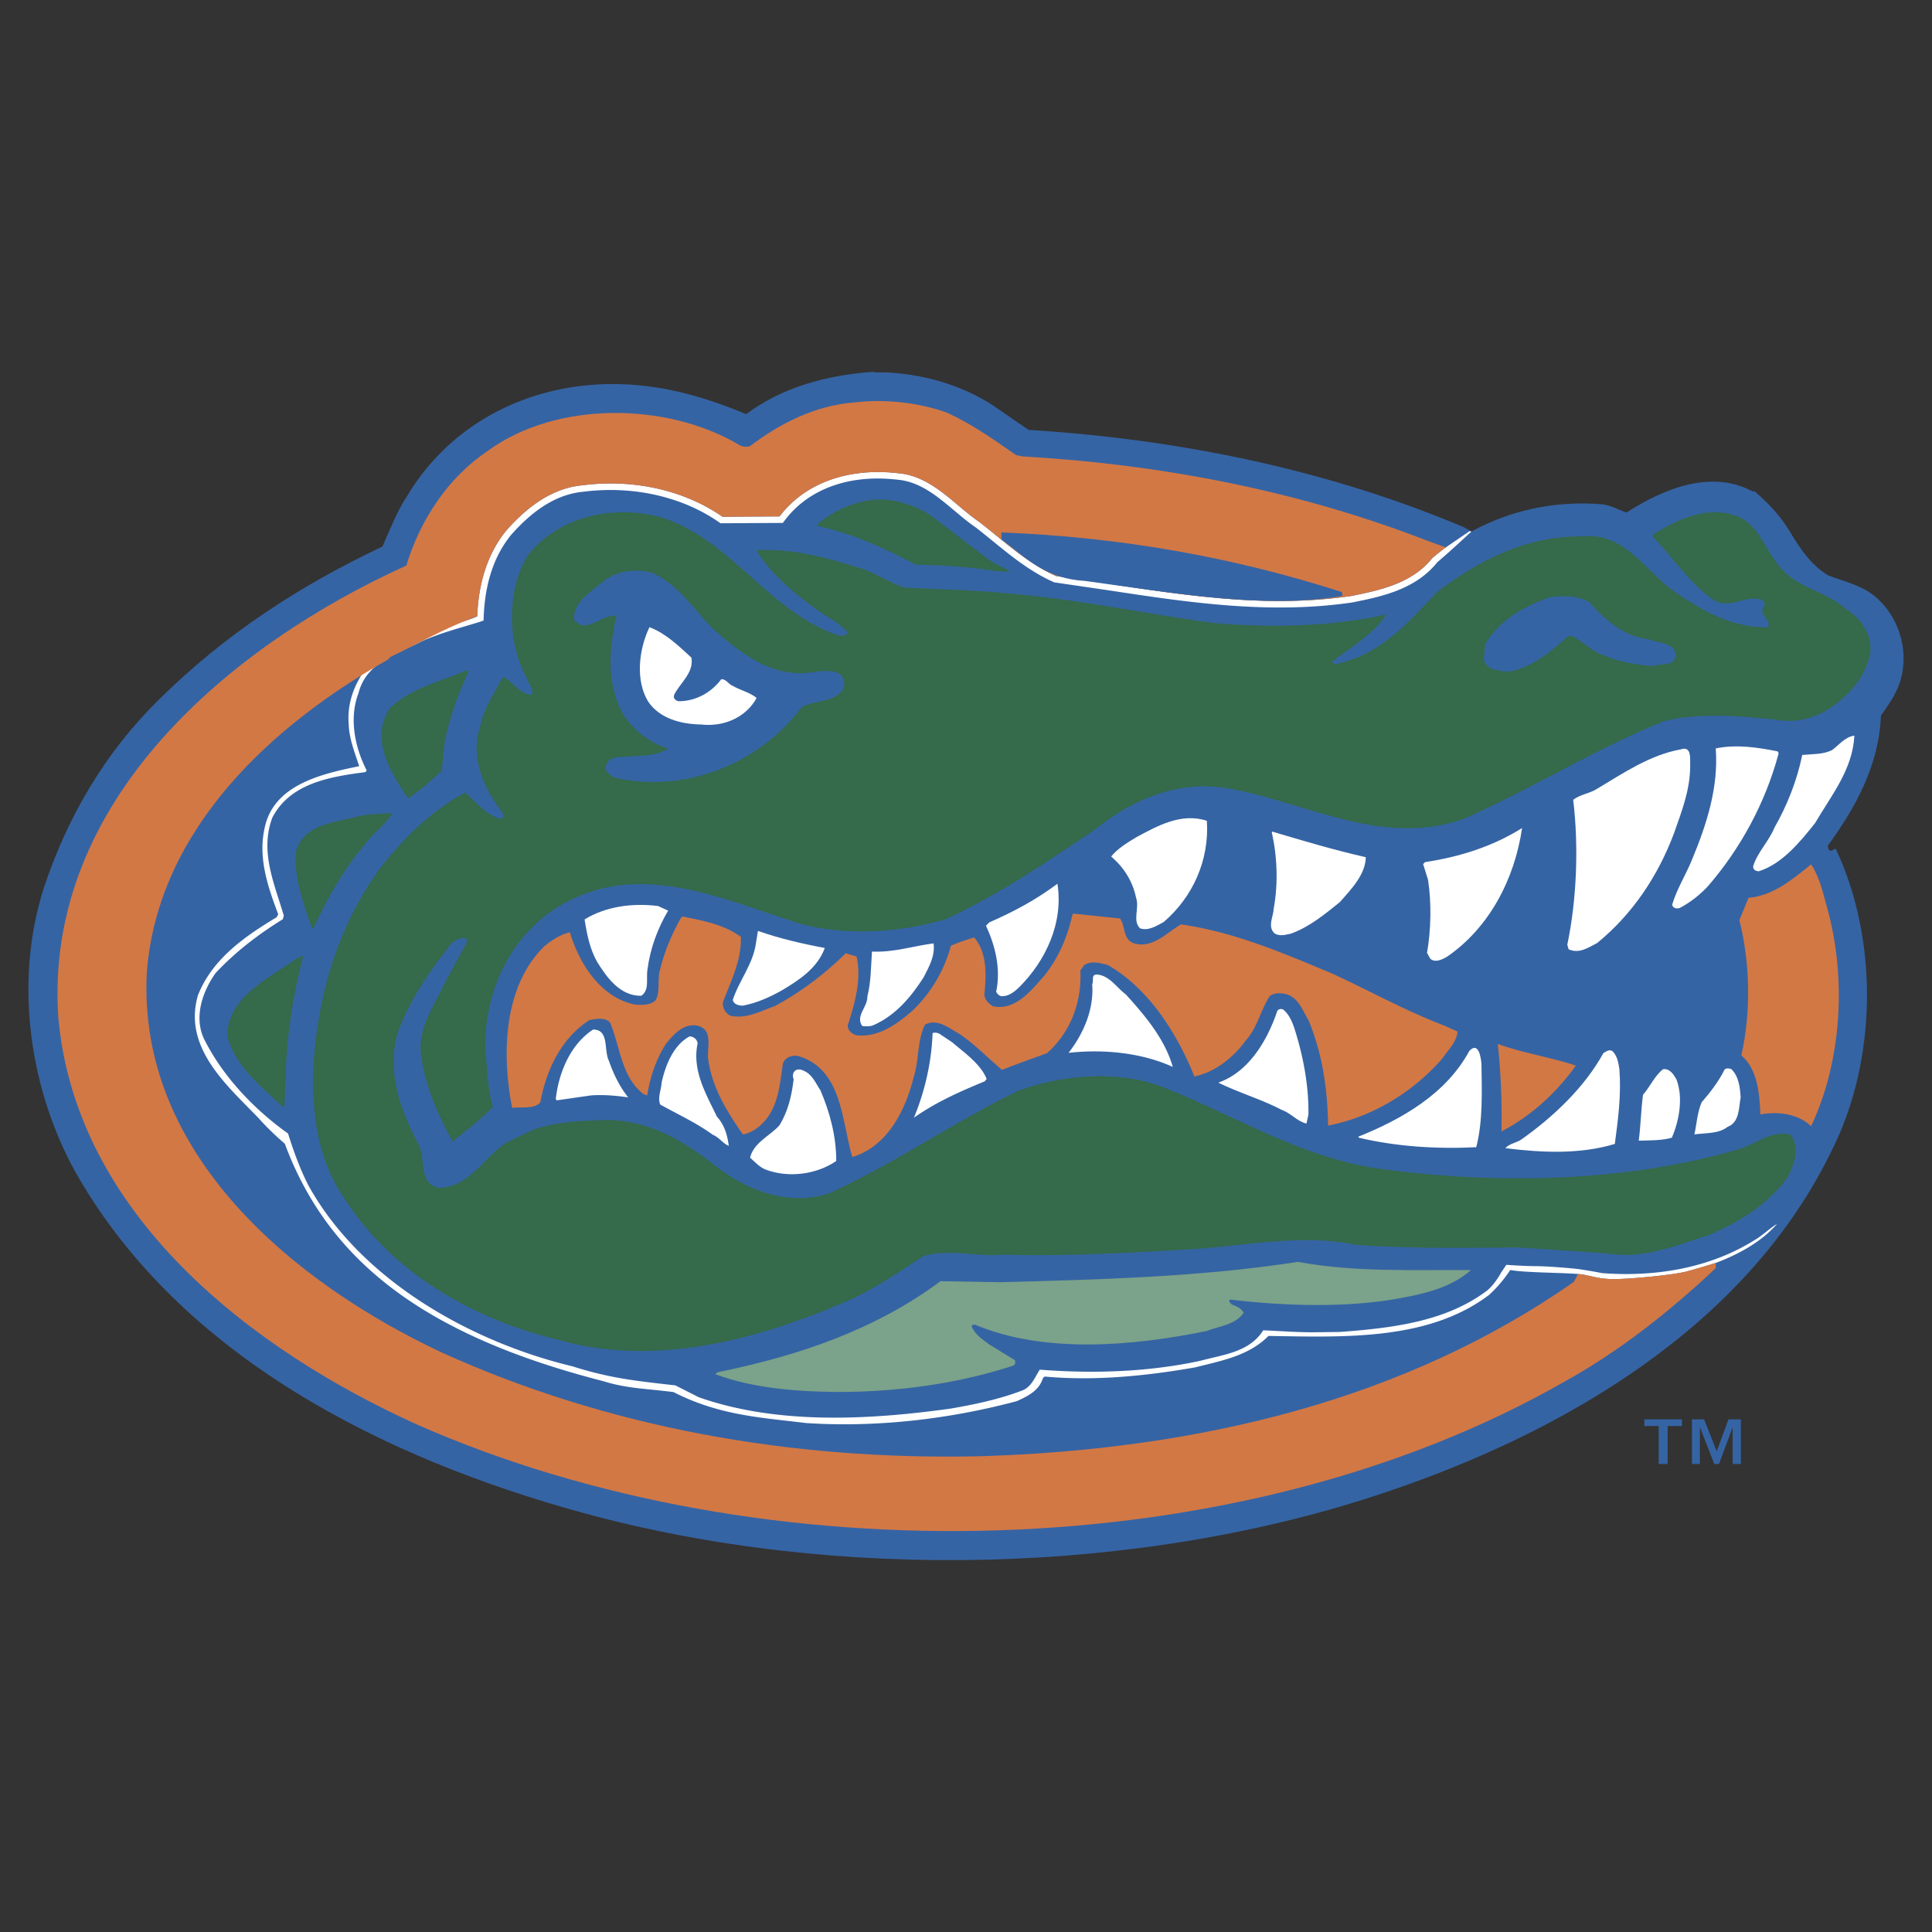<svg xmlns="http://www.w3.org/2000/svg" width="2500" height="2500" viewBox="0 0 192.756 192.756"><rect x="0" y="0" width="192.756" height="192.756" fill="#333333" stroke="none"/><g fill-rule="evenodd" clip-rule="evenodd"><path fill="#fff" fill-opacity="0" d="M0 0h192.756v192.756H0V0z"/><path d="M146.807 53.026c3.85-2.092 8.256-3.099 13.029-2.713.883.098 1.635.556 2.451.817 3.498-2.256 8.371-4.381 12.588-2.092l.162-.033c1.309 1.112 2.52 2.387 3.434 3.858 1.014 1.7 2.158 3.498 3.924 4.544 1.766.687 3.727 1.046 5.164 2.55 2.061 2.026 2.943 5.328 1.963 8.205-.393 1.178-1.178 2.256-1.863 3.237-.197 5.002-2.551 9.187-5.297 12.979.033.196.033.523.326.49.197.033.295-.294.49-.13 4.283 9.121 4.088 21.119-.424 30.042-8.5 17.557-26.744 28.117-44.396 34.066-24.488 8.305-54.892 9.025-80.196 2.094-19.812-5.428-40.114-15.562-50.542-33.838-4.61-8.205-6.277-18.994-3.27-28.442 2.354-7.127 6.114-13.567 11.508-18.864 6.539-6.473 13.993-11.344 22.297-15.267.752-1.667 1.438-3.498 2.419-4.969 5.035-8.5 14.81-12.521 25.01-10.887 3.106.49 6.048 1.471 8.86 2.648 3.531-2.648 7.977-3.891 12.586-4.218.556.098 1.243.033 1.701.065 3.988.262 7.781 1.471 10.854 3.629 1.014.719 2.025 1.406 3.039 2.092 15.268.948 30.045 4.054 43.416 9.709l.767.428z" fill="#3564a4"/><path d="M149.766 126.967s-.594 1.123-1.371 1.771c-4.088 3.107-9.416 3.76-14.713 4.152l-2.713.033c-1.668 0-3.303-.131-4.938-.197-1.373 2.191-3.988 2.42-6.277 3.041-5.1 1.111-10.689 1.309-16.02.883-.457.719-.816 1.701-1.699 2.061-2.289.883-4.74 1.404-7.225 1.83-8.238 1.145-17.327 1.604-25.108-1.145l-2.321-1.176c-3.673-.42-6.415-.672-10.259-1.9-10.102-2.418-21.125-8.58-26.356-18.062-.851-1.666-1.471-3.398-2.027-5.164-3.4-2.42-6.539-5.721-8.402-9.48-1.014-2.225-.099-4.74 1.177-6.539 2.027-2.158 4.315-3.891 6.702-5.362l.098-.359c-.915-3.139-2.419-6.375-1.144-9.775 1.765-3.433 5.754-4.086 9.284-4.544l.131-.164c-1.145-2.224-1.798-5.166-.817-7.716.785-3.106 3.923-3.956 6.375-5.198 1.765-.785 3.629-1.274 5.459-1.83l.643-.215.017-.418c.13-3.336 1.056-6.079 2.737-8.134 2.348-2.656 4.689-4.061 7.181-4.297 4.922-.635 9.856.469 13.539 3.027l.169.117.205-.001 5.689-.032.321-.002.194-.257c2.365-3.134 6.438-4.614 11.201-4.059 2.25.172 4.009 1.651 5.71 3.082.702.59 1.429 1.201 2.179 1.711l-.033-.024c.566.439 1.133.9 1.678 1.345 1.859 1.514 3.781 3.081 6.076 4.097 0 0 .08.036.086.037l.09.013 5.371.787c7.836 1.19 15.938 2.419 24.232 1.208l.018-.003.016-.003c2.807-.562 6.299-1.26 8.49-4.026 0 0 .768-.608 3.396-3.052l-.186-.038-2.369 1.624c-.467.332-.906.698-1.35 1.062-1.996 2.518-5.168 3.204-8.109 3.792-10.068 1.471-19.779-.687-29.422-1.994-2.879-1.275-5.135-3.433-7.619-5.362-2.549-1.732-4.772-4.643-8.205-4.904-4.479-.523-9.056.719-11.77 4.315l-5.688.033c-3.858-2.681-8.925-3.792-13.993-3.139-3.105.295-5.59 2.256-7.584 4.512-1.921 2.349-2.775 5.351-2.899 8.538l-.001.032-.564.234c-3.4 1.112-6.898 2.093-9.873 4.152-1.537 1.7-2.583 3.923-2.387 6.31.032 1.504.621 2.91 1.046 4.25-3.694.752-8.598 1.831-9.448 6.245-.653 3.008.393 5.917 1.374 8.533l-.164.294c-3.204 1.929-6.408 4.152-7.846 7.781-1.537 5.264 2.975 9.057 6.048 12.26a27.424 27.424 0 0 0 2.616 2.547c4.48 12.072 14.478 19.25 31.748 23.688 2.429.748 4.036.717 7.027 1.094 4.571 2.332 8.694 2.539 13.271 3.094 7.127.459 14.385-.424 20.989-2.189 1.467-.652 2.256-1.209 2.615-2.32l.162-.133c5.035.459 10.135-.062 15.008-.914 2.582-.654 5.361-1.143 7.322-3.139 7.684.131 15.986.459 22.002-4.086 1.299-1.17 2.117-2.49 2.117-2.49 1.43.26 5.002.26 6.689.391 1.322.1 1.879.518 3.703.518 1.428 0 5.846-.389 7.273-.779 1.43-.389 2.84-.836 2.84-.836 2.256-.85 4.545-2.092 6.113-3.891-.619.359-1.307 1.014-1.961 1.438-4.445 2.877-9.904 3.893-15.496 3.467a49.04 49.04 0 0 0-2.41-.41c-1.17-.129-3.244-.285-4.283-.285s-2.857-.131-2.857-.131l-.52.775z" fill="#fff"/><path d="M171.18 126s-1.41.447-2.84.836c-1.428.391-5.846.779-7.273.779-1.824 0-2.381-.418-3.703-.518l.062.025-.4.77c-16.936 11.836-37.467 16.707-59.076 17.393-19.224.457-37.532-2.943-53.845-10.33-14.712-6.9-30.404-19.748-29.457-37.924 1.079-14.32 12.554-24.749 24.062-31.222l.229-.262c2.681-1.274 5.264-2.778 8.042-3.825l.631-.256c.124-3.188.978-6.189 2.899-8.538 1.994-2.255 4.479-4.217 7.584-4.512 5.067-.653 10.135.458 13.993 3.139l5.688-.033c2.713-3.596 7.291-4.839 11.77-4.315 3.433.261 5.656 3.171 8.205 4.904 2.484 1.929 4.74 4.087 7.619 5.362 9.643 1.308 19.354 3.465 29.422 1.994 2.941-.588 6.113-1.275 8.109-3.792.443-.364.883-.73 1.35-1.062l-1.775-.638c-12.619-4.904-26.221-7.617-40.408-8.435l-.688-.131c-2.189-1.536-4.478-3.138-6.93-4.25-2.746-.98-6.081-1.373-9.154-1.014-3.923.295-7.421 2.06-10.494 4.381-.393.099-.883.033-1.209-.229-7.127-4.152-18.046-4.315-24.879.654-4.021 2.681-6.8 6.931-8.173 11.475-17.36 7.847-36.224 23.376-34.72 45.117 1.766 19.713 19.321 33.148 35.831 40.604 34.491 15.203 81.928 14.32 114.458-4.314 5.395-2.975 10.494-6.998 15.07-11.312V126z" fill="#d27845"/><path d="M98.604 55.805c.686.491 1.471.785 2.189 1.21-1.568.065-3.041-.359-4.708-.425-1.569-.196-3.139-.196-4.74-.261-3.073-1.635-6.277-3.106-9.808-3.858l.13-.262c2.256-1.831 5.493-3.008 8.5-1.994a8.992 8.992 0 0 1 3.335 1.7l5.102 3.89z" fill="#356a4a"/><path d="M177.457 56.394c1.668 2.256 4.609 2.517 6.637 4.315 1.537.948 2.648 2.517 2.518 4.348-.49 2.583-2.256 4.512-4.512 5.885-1.471.817-3.203 1.209-5.002.849-3.629-.359-7.553-.718-11.084.164-6.896 2.779-13.24 6.768-19.975 9.743-8.336 2.909-15.92-1.798-23.734-3.073-5.002-.784-9.48 1.275-12.945 4.054-4.873 3.302-9.645 6.539-14.974 9.023-4.414 1.308-9.742 1.7-14.319.523-7.127-2.157-15.333-6.245-23.016-2.484-5.656 2.647-8.795 8.761-8.631 15.039.196 1.863.229 3.889.752 5.656-1.21 1.273-2.648 2.352-4.021 3.432-1.504-2.713-2.877-5.818-3.204-9.121-.032-2.615 1.602-4.838 2.681-7.16l1.93-3.53c.163-.262-.131-.491-.327-.523-.49.164-1.013.294-1.34.785-2.158 2.714-4.054 5.558-5.231 8.761-1.079 3.957.294 7.684 2.06 11.018.785 1.406-.033 3.924 1.994 4.414 3.073 0 4.446-2.941 6.8-4.512l2.746-1.309c2.223-.75 4.708-.881 7.225-.947 4.119 0 7.421 1.928 10.429 4.217 3.105 2.551 7.454 4.514 11.802 3.105 6.604-3.006 12.325-7.061 18.864-10.23 4.512-1.668 10.363-2.127 14.875-.197 6.832 2.746 13.076 6.637 20.562 7.879 11.869 1.699 24.881 1.471 36.127-1.766 1.863-.426 3.465-2.061 5.492-1.537.98 1.275.359 2.975-.295 4.25-1.896 2.682-5.002 4.578-8.01 5.82-3.17.98-6.375 2.387-10.004 1.766l-8.729-.588c-5.459.031-10.984.129-16.281-.264-5.23-1.076-10.559 0-15.791.393-6.439.393-12.979.754-19.387.588-2.877.23-5.329-.619-8.009.133-2.387 1.568-4.544 3.039-7.062 4.25-8.762 3.857-19.321 6.963-29.325 4.119-8.565-2.061-16.543-6.637-21.349-14.059-4.152-5.916-3.563-14.418-1.896-21.316 1.111-4.314 3.008-8.433 5.656-11.997 2.354-2.91 4.969-5.459 8.239-7.225 1.111.883 2.092 2.289 3.596 2.615.261-.033.229-.425.163-.588-1.863-2.419-3.335-5.558-2.19-8.827.36-1.7 1.374-3.139 2.158-4.643l.163-.065c.883.49 1.635 1.667 2.746 1.766.294-.556-.262-1.014-.392-1.537-2.06-3.596-2.125-8.958.065-12.456 3.008-3.759 8.304-5.035 13.175-3.759 7.029 2.157 10.625 9.284 17.654 11.77.425.064.785.163 1.079-.229-.654-.72-1.438-1.276-2.289-1.733-2.485-1.733-5.231-3.825-6.865-6.506 3.857-.196 7.388.85 10.789 1.929 1.34.522 2.583 1.308 3.923 1.798 3.563.196 6.898.229 10.396.588 7.094.588 13.795 2.059 20.76 2.975 5.721.458 11.639.327 17-.883-1.309 1.994-3.562 3.27-5.395 4.708 0 .294.393.229.588.196 4.217-.981 6.898-3.956 9.842-7.127 4.152-3.139 8.893-5.623 14.482-5.558 4.25-.458 6.244 3.4 9.154 5.46 2.746 1.896 5.785 3.694 9.416 3.595.359-.784-1.145-1.308-.328-2.19a.888.888 0 0 0-.262-.523c-1.766-.588-3.27 1.046-4.871-.032-2.418-1.635-4.053-4.25-6.047-6.277v-.197c2.451-1.569 5.623-3.04 8.631-1.765 1.995.946 2.583 3.267 3.923 4.804z" fill="#356a4a"/><path d="M133.879 59.073l.064.391c-7.885 1.34-17.197-.359-25.697-1.505-3.951-.227-5.818-2.255-8.336-4.152v-.684c11.901.458 23.244 2.484 33.969 5.95zM71.271 62.867c2.648 2.289 5.721 4.773 9.677 4.217.949-.13 2.158-.327 2.943.229.327.425.425.849.294 1.34-.915 1.504-2.844 1.144-4.185 1.897-4.054 5.361-10.985 8.5-18.144 7.16-.654-.098-1.21-.458-1.504-1.046.131-.458.359-.916.883-1.045 1.798-.328 3.988.064 5.427-.949-2.223-.621-4.445-2.518-5.165-4.904-.948-2.681-.589-5.656 0-8.337-1.242-.098-2.125 1.014-3.4.981-.262-.164-.687-.261-.85-.621 0-1.831 1.732-2.746 2.942-3.792 1.308-1.046 3.302-1.34 4.969-.817 2.681 1.274 4.087 3.693 6.113 5.687zM158.527 60.056c1.604 1.765 3.467 3.465 5.984 3.727.916.425 2.42.229 2.68 1.503-.031 1.308-1.535.851-2.32 1.177-1.635-.163-3.236-.392-4.676-1.014-1.34-.392-2.158-1.373-3.334-1.994l-.426.033c-1.766 1.569-3.596 3.138-5.949 3.531-.949-.099-2.092-.131-2.453-1.177l.133-1.537c1.34-2.419 3.922-3.825 6.439-4.708 1.243-.195 2.811-.195 3.922.459z" fill="#3564a4"/><path d="M68.983 65.613c.262 1.537-1.144 2.518-1.732 3.728-.098.359.163.556.457.621 1.733 0 3.27-.882 4.251-2.19.457-.065.752.523 1.144.654.784.458 1.732.655 2.386 1.21-1.013 1.863-3.171 2.91-5.524 2.648-2.027-.033-4.152-.589-5.297-2.289-1.308-2.125-.916-5.263.131-7.421 1.634.62 2.942 1.895 4.184 3.039z" fill="#fff"/><path d="M46.752 66.986c-1.047 2.223-1.896 4.544-2.387 6.996l-.294 2.91c-1.046.98-2.158 1.994-3.367 2.746-1.701-2.518-3.923-6.048-1.733-9.056 2.093-1.962 5.067-2.616 7.683-3.728l.098.132z" fill="#356a4a"/><path d="M185.01 73.394c-.164 3.368-2.289 5.951-3.924 8.73-1.504 1.896-3.301 4.086-5.623 4.805-.326-.032-.555-.163-.555-.49.424-1.406 1.568-2.485 2.125-3.858 1.273-2.223 2.256-4.708 2.777-7.258.982-.098 2.094-.033 2.977-.49.686-.491 1.274-1.308 2.223-1.439zM177.359 74.963l.098.196c-1.309 4.903-3.793 9.513-7.127 13.338-.785.817-1.732 1.57-2.746 2.092-.295.098-.686.033-.752-.327.457-1.569 1.406-3.04 2.027-4.609 1.406-3.4 2.615-7.094 2.32-10.985 2.092-.424 4.186-.097 6.18.295zM168.629 76.402c0 2.419-.848 4.544-1.602 6.702-1.6 4.283-4.152 8.107-7.682 10.984-.852.425-1.766 1.111-2.846.621l-.129-.457c.947-4.512 1.145-9.841.588-14.45.688-.556 1.668-.622 2.453-1.145 2.516-1.503 5.197-3.334 8.27-3.89 1.145-.392.917 1.014.948 1.635z" fill="#fff"/><path d="M39.135 81.142c-.588 1.046-1.831 1.896-2.616 2.976-2.256 2.583-3.825 5.459-5.23 8.467h-.164c-.85-2.354-1.733-4.838-1.635-7.454.686-2.975 4.021-3.073 6.44-3.727 1.047-.196 2.093-.229 3.205-.262z" fill="#356a4a"/><path d="M120.408 81.894c.262 3.923-1.406 7.618-4.314 10.102-.688.359-1.504.916-2.355.622-.783-.785-.031-2.027-.391-3.041-.328-1.602-1.178-3.008-2.486-4.119.59-.752 1.537-1.34 2.453-1.896 2.124-1.145 4.542-2.518 7.093-1.668zM151.859 82.613c-.752 5.134-3.303 10.005-7.553 12.881-.426.229-1.111.588-1.602.164l-.328-.589c.393-2.288.459-4.937.1-7.29l-.49-1.569.195-.196c3.465-.524 6.768-1.57 9.678-3.401zM136.266 85.523c-.033 1.732-1.439 3.171-2.584 4.478-1.504 1.21-3.041 2.485-4.871 3.139-.557.131-1.111.294-1.635 0-.752-.686-.131-1.667-.098-2.484.457-2.518.359-5.166-.197-7.65l.066-.033c3.073.915 6.145 1.83 9.319 2.55z" fill="#fff"/><path d="M182.264 90.46c1.994 7.062 1.504 15.397-1.57 21.903-1.275-1.242-3.301-1.504-5.066-1.176-.066-2.094-.295-4.545-1.896-5.885.98-4.35.883-9.221-.195-13.503l.914-2.223c2.518-.229 4.348-1.83 6.244-3.334.817 1.21 1.176 2.812 1.569 4.218z" fill="#d27845"/><path d="M101.709 98.469c-.393.393-.949.852-1.57.916-.393.064-.588-.164-.752-.426.492-2.32-.098-4.609-1.014-6.604l.328-.326c2.451-1.079 4.609-2.224 6.799-3.858.621 3.955-1.209 7.716-3.791 10.298zM66.662 90.852c-1.046 1.766-1.798 3.792-2.06 5.851-.163.949.229 2.061-.621 2.648-2.092.033-3.433-1.799-4.414-3.4-.719-1.275-1.014-2.746-1.242-4.217 2.06-1.275 4.708-1.667 7.323-1.341l1.014.459z" fill="#fff"/><path d="M111.744 91.637c.557.785.262 1.994 1.309 2.452 1.928.621 3.301-1.014 4.773-1.863 5.395.785 10.135 2.844 15.006 4.871 3.727 1.701 7.389 3.76 11.279 5.232l1.307.588c-.098 1.078-.98 1.895-1.537 2.713-2.908 3.334-6.963 5.818-11.375 6.67-.066-3.793-.59-7.225-1.963-10.527-.588-.949-.947-2.125-2.092-2.551-.555-.164-1.342-.229-1.799.195-.883 1.406-1.209 3.107-2.354 4.383-1.209 1.666-3.039 3.17-5.133 3.596-1.732-4.283-4.512-8.729-8.631-11.115-.785-.197-1.635-.458-2.354 0l-.393.555c.164 3.172-1.014 6.211-3.334 8.24-1.504.555-3.008 1.078-4.48 1.666-1.404-1.178-2.777-2.615-4.314-3.629-.981-.523-2.125-1.537-3.368-.883-.785 1.57-.588 3.498-1.112 5.166-.817 3.301-2.582 6.963-6.146 8.041-1.079-3.693-1.014-8.859-5.493-10.102-.653-.064-1.274.229-1.438.818-.327 2.354-.523 4.74-2.419 6.277-.425.326-1.014.686-1.569.752-1.537-2.223-3.008-4.545-3.433-7.324-.229-1.176.556-3.008-.981-3.498-1.438-.359-2.485.818-3.269 1.799-.98 1.535-1.569 3.301-1.863 5.133l-.359-.131c-2.224-1.701-2.322-4.709-3.335-7.127-.491-.557-1.406-.393-2.06-.262-2.812 1.799-4.315 4.969-4.904 8.205-.621.719-1.896.426-2.812.557-1.046-5.361-.883-12.064 3.171-16.085.752-.654 1.667-1.209 2.583-1.438.948 3.139 3.073 6.539 6.539 7.225.687.033 1.537.066 2.027-.457.49-.883.131-2.158.458-3.107.425-1.797 1.177-3.497 2.06-5.099l.196-.13c2.027.425 4.086.785 5.786 2.027.065 2.387-1.013 4.447-1.798 6.539-.033.557.294 1.145.785 1.34 1.602.328 3.008-.49 4.414-.98 2.615-1.406 4.969-3.203 7.062-5.264l1.079.327c.523 2.321-.196 4.741-.882 6.866 0 .49.359.816.817.98 2.19.295 4.119-1.111 5.688-2.484a14.04 14.04 0 0 0 3.792-6.441 19.733 19.733 0 0 1 2.322-.817c1.307 1.536 1.209 3.727 1.012 5.721.066.523.459.916.883 1.145 2.225.457 3.793-1.602 5.035-2.977 1.406-1.731 2.354-3.856 2.846-6.08l.096-.196 4.675.488z" fill="#d27845"/><path d="M82.289 94.579c-.719 1.994-2.55 3.204-4.315 4.249-1.177.654-2.452 1.242-3.857 1.504-.458 0-.883-.131-1.014-.555.654-1.994 2.027-3.564 2.321-5.689l.196-1.209c2.157.752 4.38 1.275 6.669 1.7zM93.143 94.121c.164 1.275-.458 2.32-.981 3.367-1.209 1.896-2.746 3.76-4.904 4.74-.36.195-.85.195-1.243.131-.686-1.045.557-1.863.523-2.943.359-1.404.359-3.006.458-4.477 2.191.098 4.12-.556 6.147-.818z" fill="#fff"/><path d="M30.242 95.364c-.882 3.464-1.504 7.06-1.7 10.755l-.164 4.283-.229-.033c-2.125-1.994-4.708-4.021-5.459-6.996 0-3.988 4.283-5.82 7.062-7.846.196.033.294-.163.49-.163z" fill="#356a4a"/><path d="M112.301 99.188c1.93 2.127 3.924 4.48 4.707 7.258-3.072-1.404-6.865-1.797-10.396-1.404 1.473-1.896 2.551-4.316 2.355-6.867.195-.293-.133-.914.424-.947 1.308.065 2.027 1.338 2.91 1.96zM129.105 102.49c.881 2.713 1.471 5.689 1.438 8.697l-.195.914c-.982-.26-1.504-1.014-2.486-1.373-1.994-1.047-4.25-1.699-6.309-2.713 3.074-1.078 4.904-4.25 5.885-7.16.131-.195.393-.229.588-.131.556.458.849 1.112 1.079 1.766zM60.745 105.824c.458 1.309 1.046 2.551 1.929 3.662-1.112-.164-2.452-.293-3.727-.195l-3.4.49-.098-.131c.294-2.648 1.471-5.459 3.727-6.932 1.634.001 1.046 2.061 1.569 3.106zM95.006 103.994c1.177 1.014 2.845 2.158 3.433 3.662l-.197.229c-2.451 1.014-4.838 2.061-7.061 3.629 1.079-2.582 1.766-5.559 1.863-8.436.229-.098.491-.033.687.066l1.275.85zM69.604 104.092c-.589 2.713.882 5.133 1.928 7.324.752.816 1.046 1.863 1.178 2.908-.622-.26-.948-.85-1.602-1.111-1.602-1.176-3.466-2.025-5.231-3.008-.294-.686.098-1.471.131-2.189.392-1.766 1.177-3.727 2.779-4.609a.811.811 0 0 1 .817.685z" fill="#fff"/><path d="M157.221 106.314c-1.961 2.748-4.479 5.035-7.422 6.572a70.875 70.875 0 0 0-.359-8.729c2.517.917 5.23 1.308 7.781 2.157z" fill="#d27845"/><path d="M147.805 106.119c.033 2.68.164 5.723-.521 8.338-3.99.195-8.012-.066-11.705-.949l-.066-.098c4.316-1.734 8.762-4.25 11.084-8.566.915-.948 1.143.621 1.208 1.275zM161.568 106.676c.195 2.582-.131 5-.457 7.453-3.465 1.047-7.225.883-10.92.424.393-.457 1.08-.521 1.57-.848 3.203-2.258 6.342-5.232 8.205-8.631.229-.133.621-.459.947-.164.46.49.558 1.145.655 1.766zM173.664 109.486c-.195 1.047-.098 2.484-1.307 2.943-.916.719-2.225.588-3.303.752.229-1.08.295-2.223.721-3.205.85-.98 1.732-2.125 2.287-3.27.197-.162.459-.131.688-.031.719.72.85 1.766.914 2.811zM167.258 107.688c.686 1.799.293 4.088-.459 5.82-.98.295-2.223.262-3.301.295.195-1.504.229-3.074.424-4.578.719-.816 1.145-1.863 1.994-2.549.688-.1 1.08.554 1.342 1.012zM81.864 108.799c.916 2.16 1.569 4.512 1.569 7.031-1.929 1.34-4.772 1.732-7.062.85-.588-.229-1.046-.752-1.537-1.178.36-1.504 1.962-2.158 2.91-3.203.85-1.34 1.243-2.943 1.438-4.611-.098-.26-.13-.619.131-.848.196-.197.588-.164.817-.035.917.361 1.211 1.211 1.734 1.994z" fill="#fff"/><path d="M146.758 126.715c-1.928 1.701-4.445 2.322-6.93 2.779-5.264 1.014-11.672.818-17.098.164-.23.195.064.359.162.49.426.164 1.014.393 1.178.85-.816 1.178-2.42 1.309-3.693 1.799-7.357 1.504-16.217 2.289-23.146-.654-.1.066-.23 0-.295.164.327.85 1.112 1.34 1.766 1.83l2.549 1.568c.066.164.066.361-.098.523-5.459 1.799-11.475 2.648-17.523 2.648-4.12-.031-8.468-.359-12.26-1.766l.196-.195c8.043-1.635 15.725-4.219 22.264-9.09l5.95.1c10.07-.262 19.943-.523 29.719-2.027 5.62 1.045 11.571.786 17.259.817z" fill="#7ba28a"/><path fill="#3564a4" d="M170.021 141.613l1.258 3.186 1.168-3.186h1.241v4.451h-.821v-3.673l-1.363 3.673h-.465l-1.439-3.673v3.673h-.795v-4.451h1.216zM167.805 141.613v.66h-1.424v3.791h-.895v-3.791h-1.424v-.66h3.743z"/></g></svg>
